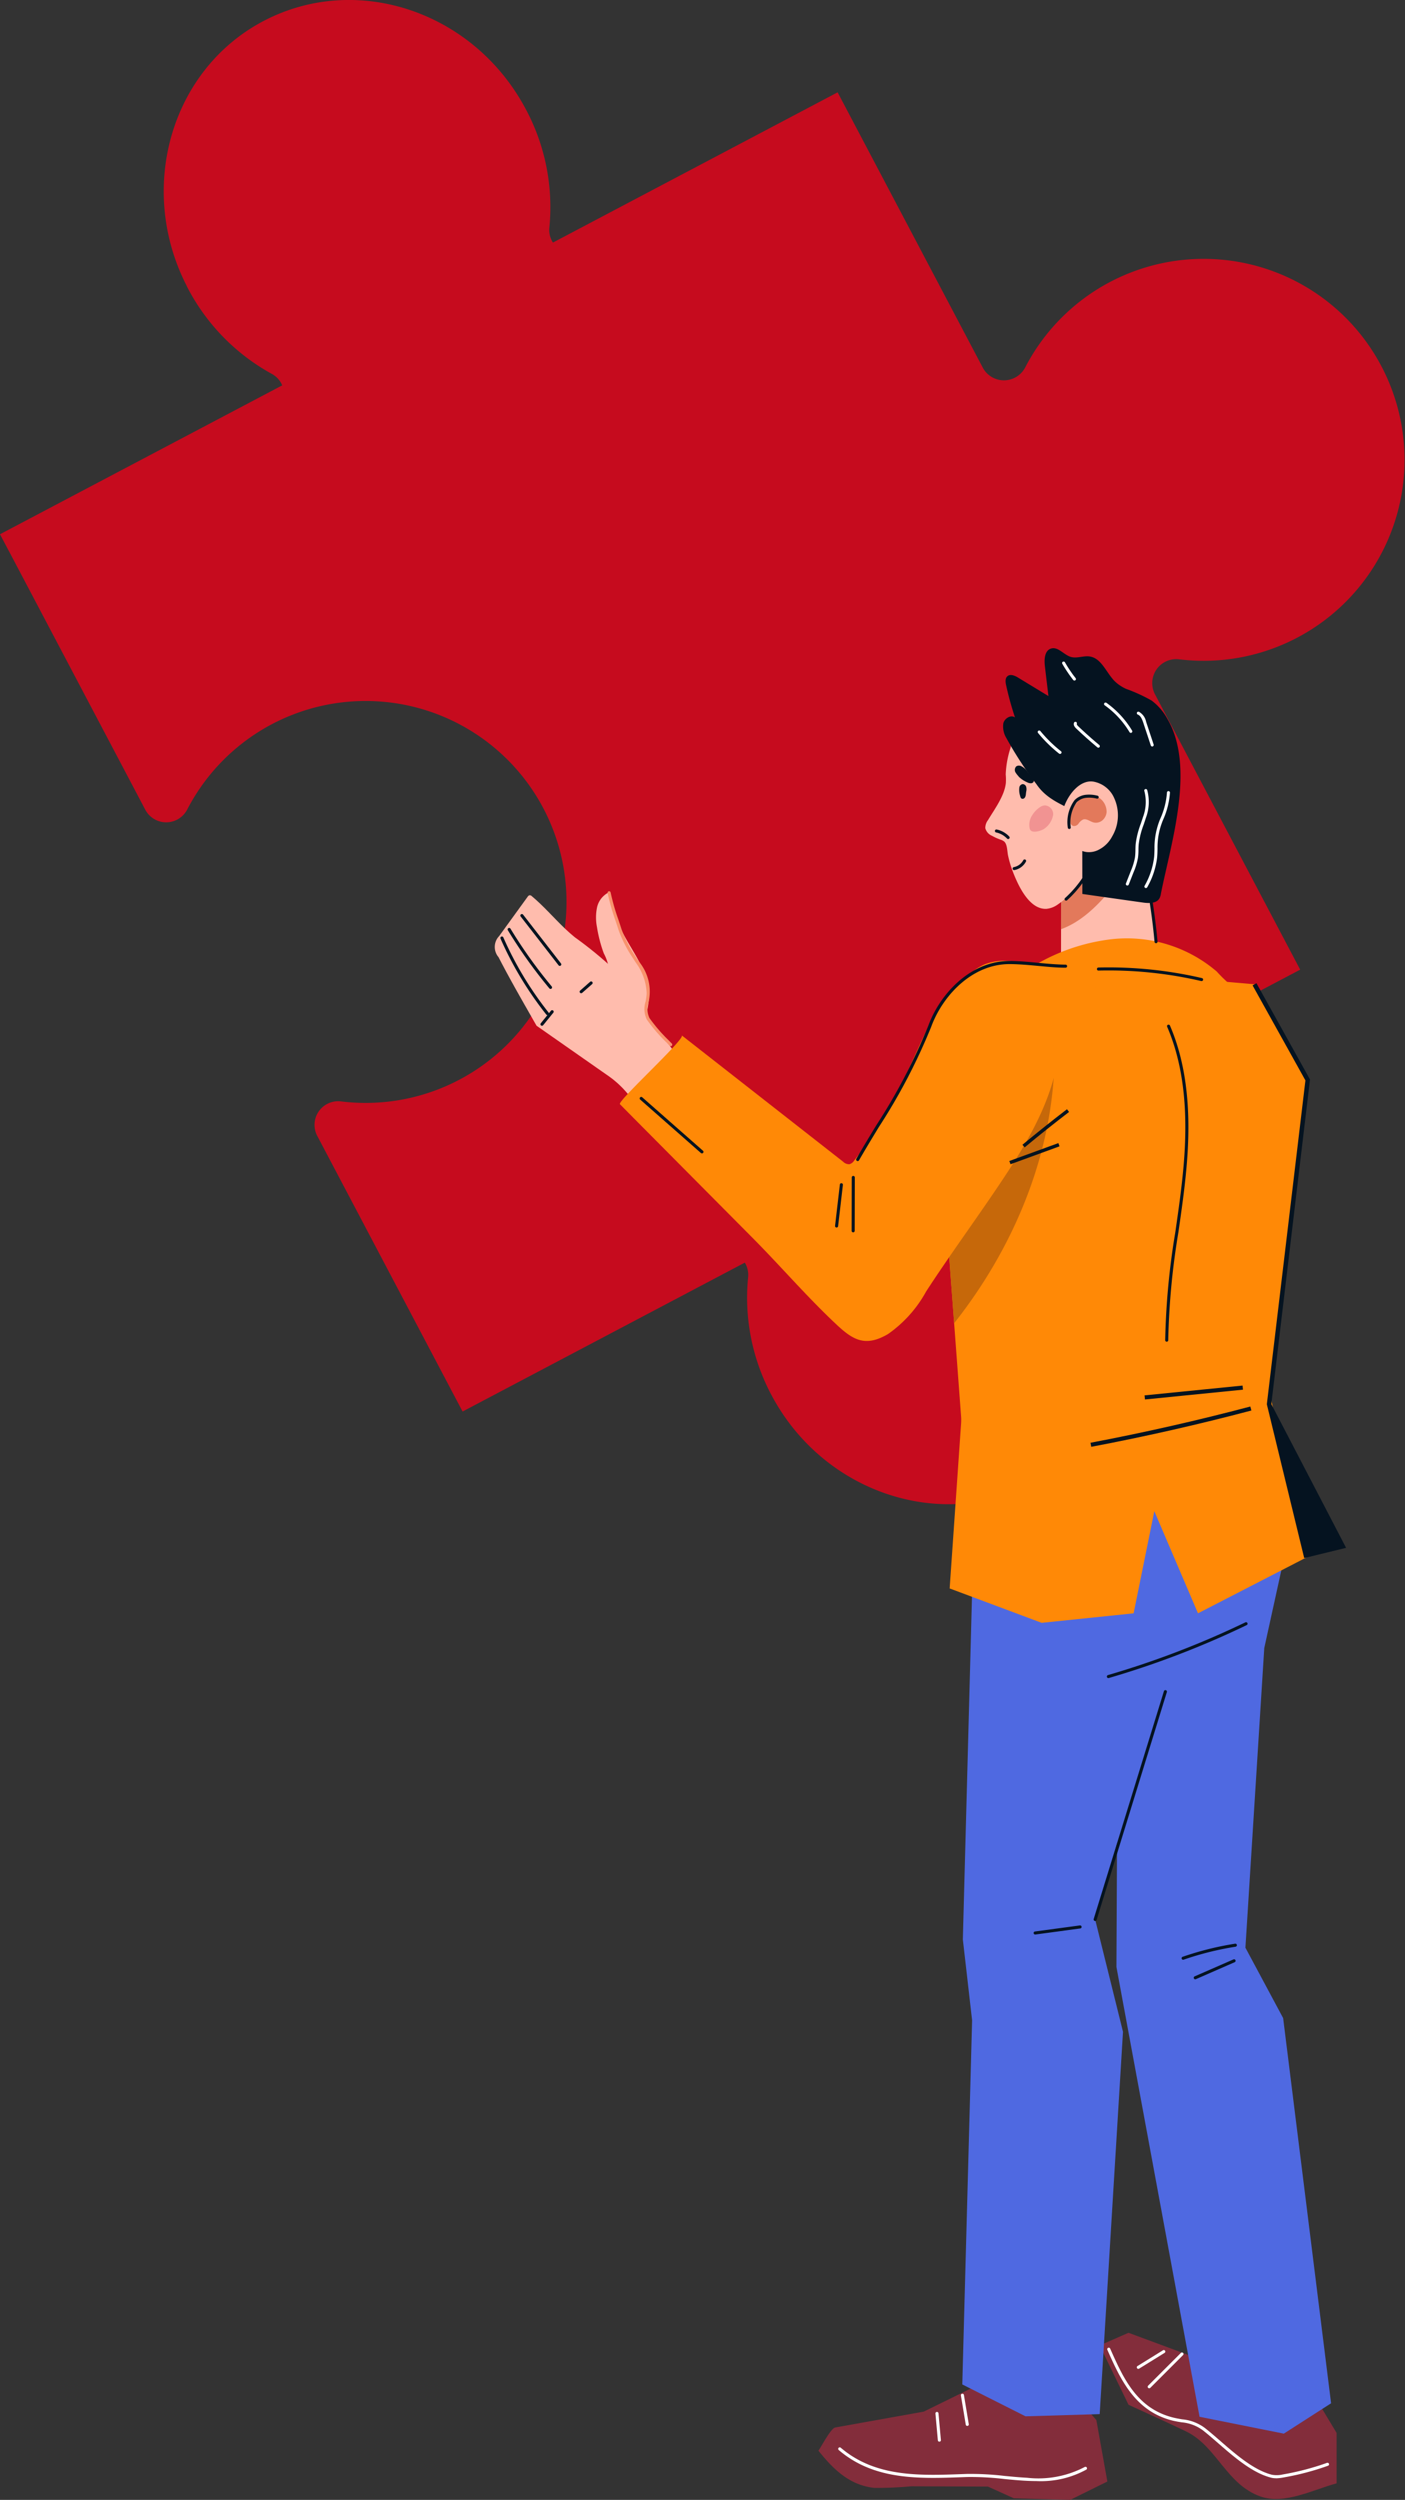 <svg xmlns="http://www.w3.org/2000/svg" width="155.294" height="276.224" viewBox="0 0 155.294 276.224">
  <rect x="0" y="0" width="155.294" height="276.224" fill="#333333" stroke="none"/>
  <g id="グループ_4107" data-name="グループ 4107" transform="translate(-685.621 -162.074)">
    <path id="パス_1753" data-name="パス 1753" d="M2367.271,1039.124a22.951,22.951,0,0,0,9.373,9.681,2.59,2.59,0,0,1,1.181,1.285l-31.194,16.452.82,1.554.3.56L2362.7,1097a2.615,2.615,0,0,0,4.63-.056,22.206,22.206,0,1,1,17.008,32.267,2.612,2.612,0,0,0-2.651,3.789l14.9,28.25.309.585.865,1.641,31.195-16.453a2.638,2.638,0,0,1,.362,1.645A22.831,22.831,0,0,0,2432,1161.84c5.735,10.6,18.607,14.9,28.794,9.623,10.425-5.4,14.21-18.682,8.464-29.577a22.737,22.737,0,0,0-9.236-9.409,2.627,2.627,0,0,1-1.149-1.226l31.466-16.6-16.074-30.477a2.652,2.652,0,0,1,2.7-3.814,22.207,22.207,0,1,0-17.013-32.264,2.651,2.651,0,0,1-4.673.077l-16.066-30.462-31.466,16.6a2.566,2.566,0,0,1-.392-1.694,22.918,22.918,0,0,0-2.575-12.983c-5.746-10.9-18.844-15.27-29.187-9.715-10.107,5.427-13.827,18.483-8.315,29.2" transform="translate(-1661.01 -845.435)" fill="#c60b1e"/>
    <path id="パス_1754" data-name="パス 1754" d="M2692.026,1627.569a10.921,10.921,0,0,0-1.872-1.719l-3.382-2.363-4.682-3.272c-1.434-2.524-2.872-4.993-4.2-7.576a1.731,1.731,0,0,1,.065-2.324l3.147-4.34a.366.366,0,0,1,.227-.178.362.362,0,0,1,.253.117c1.728,1.45,3.031,3.154,4.788,4.563a43.286,43.286,0,0,1,3.609,2.893c2.808,3.814,5.694,7.531,8.535,11.309a.394.394,0,0,1-.05.657l-4.233,3.822a.514.514,0,0,1-.89-.077c-.459-.514-.881-1.024-1.318-1.51" transform="translate(-1937.167 -1344.805)" fill="#ffbcad"/>
    <path id="パス_1755" data-name="パス 1755" d="M2746.052,1617.012c-.672-1.1.2-2.2.5-3.344a5.217,5.217,0,0,0-.595-3.061,15.249,15.249,0,0,1-.752-2.894,5.459,5.459,0,0,1,.007-2.186,2.422,2.422,0,0,1,1.315-1.667c.026-.011.931,3.113,1.034,3.382,1,2.6,3.341,4.973,3.392,7.86.026,1.521-.561,2.991-.662,4.509a6.377,6.377,0,0,1-2.5-.343c-.725-.4-1.212-1.49-1.676-2.152-.024-.035-.047-.07-.068-.1" transform="translate(-1993.599 -1343.191)" fill="#ffbcad"/>
    <path id="パス_1756" data-name="パス 1756" d="M2922.073,2592.791l2.4,2.738,1.217,6.794-4.109,2.028-6.229-.176-2.865-1.295-8.475-.031a40.193,40.193,0,0,1-4.093.176c-2.8-.313-4.558-2.116-6.166-4.111.329-.451,1.367-2.475,1.865-2.564l9.772-1.751,9.954-4.881Z" transform="translate(-2117.673 -2166.053)" fill="#832d3b"/>
    <path id="パス_1757" data-name="パス 1757" d="M3106.125,2574.506l1.876,3.117v5.567c-2.565.681-5.753,2.39-8.421,1.45-3.772-1.33-4.843-5.56-8.217-7.186-2.106-1.015-4.244-1.966-6.365-2.948l-3.185-6.559,3.185-1.394,7.191,2.666,5.434,2.838,3.117-1.559Z" transform="translate(-2274.643 -2146.719)" fill="#832d3b"/>
    <path id="パス_1758" data-name="パス 1758" d="M3101.857,1957.211l4.169,14.293-2.085,9.5-2.084,33.114,4.169,7.775,5.3,42.563-5.225,3.354-9.313-1.86-9.188-49.708.209-43.013-1.283-17.565Z" transform="translate(-2278.58 -1636.832)" fill="#4f69e1"/>
    <path id="パス_1759" data-name="パス 1759" d="M3012.084,1945.461l2.565,15.725-.936,7.963-9.069,31.487,3.079,12.415-2.576,42.241-8.2.244-6.988-3.523,1.085-40.23-1.023-8.939,1.589-59.59Z" transform="translate(-2197.977 -1626.471)" fill="#4f69e1"/>
    <path id="パス_1760" data-name="パス 1760" d="M3055.983,1580.314c1.452-.663,2.9-1.447,4.4-1.966.788-.272,3.9-2.338,4.156-2.023.065.08.1.187.18.251s.24.04.241-.064c.958,4.62,1.439,9.361,2.118,14.047l-11.1.64Z" transform="translate(-2253.083 -1320.18)" fill="#ffbcad"/>
    <path id="パス_1761" data-name="パス 1761" d="M3055.983,1581.186c1.452-.663,2.9-1.447,4.4-1.966.593-.2,2.5-1.426,3.519-1.883a10.663,10.663,0,0,1-1.836,3.349c-1.579,2.041-3.6,4.224-6.088,5.113Z" transform="translate(-2253.083 -1321.053)" fill="#e3795b"/>
    <path id="パス_1762" data-name="パス 1762" d="M3012.124,1495.776c-1.948.145-3.181-2.59-3.751-4.057a12.255,12.255,0,0,1-.552-1.855c-.093-.435-.073-1.205-.414-1.516a1.3,1.3,0,0,0-.447-.225,6.388,6.388,0,0,1-.9-.41,1.282,1.282,0,0,1-.751-.849,1.433,1.433,0,0,1,.293-.88c.725-1.209,1.827-2.677,1.981-4.109a6.482,6.482,0,0,0-.015-.949,10.624,10.624,0,0,1,.535-2.944,13.769,13.769,0,0,1,.709-2.4c.912-2.1,3.734-3.342,5.93-3.4a12.624,12.624,0,0,1,7.7,2.5c1.963,1.573,2.383,3.391,2.106,5.827a11.592,11.592,0,0,1-2.447,5.931,23.843,23.843,0,0,1-3.4,3.227,7.065,7.065,0,0,0-1.507,1.417,21.077,21.077,0,0,1-1.5,1.941,9.96,9.96,0,0,1-2.52,2.371,2.489,2.489,0,0,1-1.053.376" transform="translate(-2210.785 -1233.282)" fill="#ffbcad"/>
    <path id="パス_1763" data-name="パス 1763" d="M3005.217,1653.248l5.88,10.571-4.271,35.834s-17.819,8.115-33.981,2.215l-3.307-44.314,8.033-6.7Z" transform="translate(-2180.93 -1382.416)" fill="#ff8906"/>
    <path id="パス_1764" data-name="パス 1764" d="M2969.627,1665.151c.209-.252.424-.5.641-.746l4.709-3.926c2.893-1.491,5.771-1.037,7.718,3.666a5.148,5.148,0,0,1,.253.8,10.59,10.59,0,0,1,.226,2.149c.3,11.2-4.125,22.2-11.089,31.007Z" transform="translate(-2181.005 -1389.815)" fill="#c6680a"/>
    <path id="パス_1765" data-name="パス 1765" d="M3030.759,1445.191a18.092,18.092,0,0,1,2.788,1.279,6.22,6.22,0,0,1,1.742,2.018c3.124,5.331.413,13.7-.705,19.292a1.68,1.68,0,0,1-.156.532c-.326.589-1.164.574-1.831.48l-6.7-.949q-.006-3.952-.013-7.9a1.073,1.073,0,0,0-.775-1.206c-1.679-.865-3.218-1.445-4.284-3.02a40.891,40.891,0,0,1-3.337-5.117,2.444,2.444,0,0,1-.326-1.62c.142-.544.823-.965,1.287-.646a34.689,34.689,0,0,1-.978-3.551c-.076-.346-.125-.767.142-1,.321-.281.816-.067,1.181.155l3.354,2.038q-.2-1.655-.393-3.309c-.088-.74-.036-1.713.675-1.939.781-.248,1.409.695,2.2.923.668.194,1.386-.154,2.076-.052,1.327.2,1.832,1.816,2.788,2.757a4.463,4.463,0,0,0,1.272.84" transform="translate(-2220.643 -1206.99)" fill="#051320"/>
    <path id="パス_1766" data-name="パス 1766" d="M3016.888,1938.334l4.055,18.2-11.975,6.168-4.829-11.288-2.288,11.288-10.167,1.052-10.166-3.8,1.432-20.648Z" transform="translate(-2190.932 -1622.365)" fill="#ff8906"/>
    <path id="パス_1767" data-name="パス 1767" d="M2761.031,1665.433c-.325-.326,7.235-7.206,6.839-7.6l17.819,13.946a.958.958,0,0,0,.708.288.94.94,0,0,0,.52-.4,47.636,47.636,0,0,0,6.119-10.295c1.9-4.126,3.238-7.771,6.964-10.57a5.621,5.621,0,0,1,1.363-.833,5.871,5.871,0,0,1,7.5,3.218,13.516,13.516,0,0,1,.428,8.016c-.939,4.662-3.469,8.819-6.072,12.725-2.722,4.084-5.646,8.046-8.346,12.2a13.864,13.864,0,0,1-4.207,4.7c-2.518,1.481-3.892.648-5.707-1.055-3.3-3.094-6.14-6.421-9.3-9.6l-13.007-13.1Z" transform="translate(-2006.888 -1381.351)" fill="#ff8906"/>
    <path id="パス_1768" data-name="パス 1768" d="M3125.769,1727.364h0a.169.169,0,0,0,.168-.17,81.38,81.38,0,0,1,1.116-11.885c.261-1.809.529-3.679.734-5.524.514-4.607.9-11.418-1.659-17.349a.169.169,0,1,0-.31.134c2.527,5.858,2.141,12.609,1.632,17.177-.205,1.84-.474,3.707-.733,5.513a81.561,81.561,0,0,0-1.119,11.935.169.169,0,0,0,.169.168" transform="translate(-2311.189 -1417.036)" fill="#051320"/>
    <path id="パス_1769" data-name="パス 1769" d="M2916.145,1799.634a.17.17,0,0,0,.169-.169l.013-5.9a.17.17,0,0,0-.169-.17h0a.17.17,0,0,0-.169.169l-.012,5.9a.169.169,0,0,0,.169.17Z" transform="translate(-2136.224 -1501.39)" fill="#051320"/>
    <path id="パス_1770" data-name="パス 1770" d="M2905.061,1803.167a.17.17,0,0,0,.168-.15l.53-4.559a.169.169,0,1,0-.337-.039l-.53,4.559a.169.169,0,0,0,.149.188h.019" transform="translate(-2126.972 -1505.457)" fill="#051320"/>
    <path id="パス_1771" data-name="パス 1771" d="M3022.04,1639.579a21.589,21.589,0,0,1,11.29-4.782,15.27,15.27,0,0,1,11.54,3.591,15.181,15.181,0,0,0,3.373,2.806c-1.063-.5-2.922.114-4.071.026-2.637-.2-5.208-.674-7.83-.817q-7.152-.39-14.3-.823" transform="translate(-2224.752 -1368.956)" fill="#ff8906"/>
    <path id="パス_1772" data-name="パス 1772" d="M3091.524,1655.544a.169.169,0,0,0,.039-.334,45.575,45.575,0,0,0-11.44-1.167.168.168,0,0,0-.165.174.165.165,0,0,0,.173.165,45.257,45.257,0,0,1,11.355,1.158.171.171,0,0,0,.038,0" transform="translate(-2273.094 -1385.064)" fill="#051320"/>
    <path id="パス_1773" data-name="パス 1773" d="M2919.15,1671.887a.168.168,0,0,0,.147-.085c.7-1.218,1.455-2.461,2.183-3.662a65.547,65.547,0,0,0,5.805-11.112c1.219-3.334,4.444-6.912,8.652-6.912h.042c1.033.006,2.083.106,3.1.2s2.038.2,3.064.2h0a.17.17,0,0,0,0-.339c-1.012-.009-2.041-.108-3.035-.2-1.023-.1-2.081-.2-3.129-.205h-.043c-4.372,0-7.712,3.692-8.97,7.135a65.256,65.256,0,0,1-5.777,11.053c-.729,1.2-1.483,2.447-2.187,3.669a.17.17,0,0,0,.063.231.164.164,0,0,0,.085.023" transform="translate(-2138.731 -1381.515)" fill="#051320"/>
    <path id="パス_1774" data-name="パス 1774" d="M2781.165,1746.876a.169.169,0,0,0,.112-.3l-6.707-5.9a.169.169,0,0,0-.224.255l6.706,5.9a.17.17,0,0,0,.112.042" transform="translate(-2017.963 -1457.358)" fill="#051320"/>
    <path id="パス_1775" data-name="パス 1775" d="M3056.428,1534.25c-.251-1.685,1.5-4.814,3.509-4.466a3.109,3.109,0,0,1,2.293,1.868,4.591,4.591,0,0,1-.263,4.207,3.414,3.414,0,0,1-1.614,1.516,2.343,2.343,0,0,1-1.172.187c-1.5-.167-2.515-1.9-2.745-3.257,0-.018-.006-.036-.008-.054" transform="translate(-2253.434 -1281.34)" fill="#ffbcad"/>
    <path id="パス_1776" data-name="パス 1776" d="M3111.861,1546.928a.167.167,0,0,0,.146-.087,8.766,8.766,0,0,0,1.093-3.283c.032-.329.039-.663.045-.985a7.843,7.843,0,0,1,.692-3.359,8.856,8.856,0,0,0,.683-2.831.166.166,0,1,0-.332-.006,8.5,8.5,0,0,1-.664,2.724,8.193,8.193,0,0,0-.713,3.466c-.006.316-.012.642-.043.959a8.456,8.456,0,0,1-1.054,3.158.166.166,0,0,0,.147.244" transform="translate(-2299.584 -1286.728)" fill="#fff"/>
    <path id="パス_1777" data-name="パス 1777" d="M3099.44,1545.516a.166.166,0,0,0,.154-.105l.537-1.37a7.146,7.146,0,0,0,.487-1.609,7.01,7.01,0,0,0,.052-.858c0-.2.008-.412.025-.615a9.416,9.416,0,0,1,.55-2.175c.082-.242.165-.483.239-.726a5.013,5.013,0,0,0,.151-3.1.166.166,0,1,0-.313.112,4.716,4.716,0,0,1-.156,2.887c-.074.24-.156.479-.236.718a9.612,9.612,0,0,0-.567,2.253c-.019.214-.022.428-.027.637a6.742,6.742,0,0,1-.048.819,6.985,6.985,0,0,1-.467,1.533l-.536,1.37a.166.166,0,0,0,.1.215.154.154,0,0,0,.06.011" transform="translate(-2289.216 -1285.591)" fill="#fff"/>
    <path id="パス_1778" data-name="パス 1778" d="M3108.33,1487a.167.167,0,0,0,.158-.219l-.828-2.5a1.629,1.629,0,0,0-.8-1.119.166.166,0,0,0-.124.309c.329.132.487.541.612.915l.827,2.5a.167.167,0,0,0,.158.114" transform="translate(-2295.356 -1242.441)" fill="#fff"/>
    <path id="パス_1779" data-name="パス 1779" d="M3087.7,1480.388a.17.17,0,0,0,.086-.023.167.167,0,0,0,.057-.228,10.239,10.239,0,0,0-2.837-3.07.166.166,0,1,0-.193.271,9.9,9.9,0,0,1,2.744,2.969.166.166,0,0,0,.142.081" transform="translate(-2277.091 -1237.334)" fill="#fff"/>
    <path id="パス_1780" data-name="パス 1780" d="M3067.192,1492.761a.166.166,0,0,0,.106-.294c-.791-.659-1.571-1.353-2.317-2.063-.129-.122-.188-.222-.166-.28a.166.166,0,1,0-.312-.116c-.11.3.161.553.249.637.752.714,1.537,1.413,2.333,2.077a.166.166,0,0,0,.107.039" transform="translate(-2260.173 -1248.071)" fill="#fff"/>
    <path id="パス_1781" data-name="パス 1781" d="M3042.831,1498.305a.163.163,0,0,0,.13-.063.166.166,0,0,0-.027-.233,14.961,14.961,0,0,1-2.276-2.231.166.166,0,1,0-.257.212,15.3,15.3,0,0,0,2.326,2.281.166.166,0,0,0,.1.035" transform="translate(-2240.045 -1252.927)" fill="#fff"/>
    <path id="パス_1782" data-name="パス 1782" d="M3058.048,1451.733a.166.166,0,0,0,.13-.269,14.448,14.448,0,0,1-1.18-1.75.166.166,0,1,0-.289.165,14.948,14.948,0,0,0,1.208,1.79.166.166,0,0,0,.131.063" transform="translate(-2253.671 -1214.46)" fill="#fff"/>
    <path id="パス_1783" data-name="パス 1783" d="M3062.239,1542.341c-.586-.242-.278-1.34-.111-1.747a5.022,5.022,0,0,1,.869-1.214,1.623,1.623,0,0,1,1.43-.414,1.458,1.458,0,0,1,.188.035,1.847,1.847,0,0,1,1.335,1.838,1.345,1.345,0,0,1-.476.9,1.116,1.116,0,0,1-.983.216c-.389-.11-.757-.452-1.138-.32a1.374,1.374,0,0,0-.51.463.6.6,0,0,1-.577.252l-.029-.011" transform="translate(-2258.019 -1289.009)" fill="#e3795b"/>
    <path id="パス_1784" data-name="パス 1784" d="M3060.55,1542.378h.009a.167.167,0,0,0,.157-.175,3.815,3.815,0,0,1,.66-2.782,1.718,1.718,0,0,1,1.023-.488,3.317,3.317,0,0,1,1.2.089.166.166,0,0,0,.076-.324,3.632,3.632,0,0,0-1.318-.1,2.051,2.051,0,0,0-1.22.59,4.1,4.1,0,0,0-.75,3.029.166.166,0,0,0,.166.157" transform="translate(-2256.744 -1288.702)" fill="#051320"/>
    <path id="パス_1785" data-name="パス 1785" d="M3028.558,1533.068a.272.272,0,0,1-.365.051.369.369,0,0,1-.094-.169c-.021-.064-.039-.129-.055-.194a2.132,2.132,0,0,1-.058-.862.435.435,0,0,1,.377-.353.423.423,0,0,1,.379.311,1.056,1.056,0,0,1,0,.519c-.044.231-.018.513-.184.7" transform="translate(-2229.695 -1282.828)" fill="#051320"/>
    <path id="パス_1786" data-name="パス 1786" d="M3026.264,1520.9a2.544,2.544,0,0,1-1.1-.981.557.557,0,0,1,.1-.648.543.543,0,0,1,.524-.032,1.97,1.97,0,0,1,.758.671l.538.678a.474.474,0,0,1,.129.259.312.312,0,0,1-.271.287.767.767,0,0,1-.418-.076,3.216,3.216,0,0,1-1.046-.7Z" transform="translate(-2227.313 -1272.518)" fill="#051320"/>
    <path id="パス_1787" data-name="パス 1787" d="M3013.212,1562.918a.166.166,0,0,0,.114-.287,2.643,2.643,0,0,0-1.381-.771.166.166,0,1,0-.06.327,2.345,2.345,0,0,1,1.213.685.166.166,0,0,0,.115.046" transform="translate(-2216.161 -1308.132)" fill="#051320"/>
    <path id="パス_1788" data-name="パス 1788" d="M3023.79,1583.066l.03,0a1.83,1.83,0,0,0,1.266-.927.166.166,0,1,0-.292-.157,1.52,1.52,0,0,1-1.035.757.166.166,0,0,0,.031.33" transform="translate(-2226.073 -1324.853)" fill="#051320"/>
    <path id="パス_1789" data-name="パス 1789" d="M3086.763,2097.82a.169.169,0,0,0,.047-.007,99.017,99.017,0,0,0,15.24-5.847.169.169,0,0,0-.147-.305,98.557,98.557,0,0,1-15.187,5.827.17.17,0,0,0,.047.333" transform="translate(-2278.633 -1750.326)" fill="#051320"/>
    <path id="パス_1790" data-name="パス 1790" d="M2686.344,1642.029a.17.17,0,0,0,.132-.275,38.031,38.031,0,0,1-5.017-8.328.17.17,0,0,0-.311.136,38.363,38.363,0,0,0,5.063,8.4.169.169,0,0,0,.134.064" transform="translate(-1940.209 -1367.784)" fill="#051320"/>
    <path id="パス_1791" data-name="パス 1791" d="M2690.714,1634.351a.169.169,0,0,0,.13-.278,53.03,53.03,0,0,1-4.564-6.394.17.17,0,0,0-.29.176,53.373,53.373,0,0,0,4.593,6.434.17.17,0,0,0,.13.061" transform="translate(-1944.242 -1363.004)" fill="#051320"/>
    <path id="パス_1792" data-name="パス 1792" d="M2698.875,1624.116a.165.165,0,0,0,.1-.036.168.168,0,0,0,.03-.238l-4.187-5.392a.169.169,0,1,0-.268.208l4.188,5.392a.171.171,0,0,0,.134.066" transform="translate(-1951.379 -1355.314)" fill="#051320"/>
    <path id="パス_1793" data-name="パス 1793" d="M2734.336,1664.763a.17.17,0,0,0,.112-.042l1.084-.954a.17.17,0,1,0-.224-.254l-1.084.954a.169.169,0,0,0,.112.3" transform="translate(-1984.474 -1392.945)" fill="#051320"/>
    <path id="パス_1794" data-name="パス 1794" d="M2759.794,1620.254a.169.169,0,0,0,.122-.287q-.181-.188-.368-.379a17.614,17.614,0,0,1-2.106-2.449,2.369,2.369,0,0,1-.091-1.755,5.218,5.218,0,0,0-1.16-4.588l-.219-.349a13.8,13.8,0,0,1-1.606-3.09c-.115-.365-.235-.727-.355-1.087a23.658,23.658,0,0,1-.856-3,.169.169,0,0,0-.333.065,24.39,24.39,0,0,0,.868,3.042c.119.358.239.717.354,1.081a14.047,14.047,0,0,0,1.643,3.169l.219.349a6.154,6.154,0,0,1,1.234,3.435,6.242,6.242,0,0,1-.121.912,2.651,2.651,0,0,0,.142,2,17.867,17.867,0,0,0,2.146,2.5c.123.127.246.253.366.379a.17.17,0,0,0,.123.051" transform="translate(-2000.041 -1342.584)" fill="#f8936d"/>
    <path id="パス_1795" data-name="パス 1795" d="M2708.106,1684.345a.17.17,0,0,0,.132-.063l1.127-1.388a.17.17,0,0,0-.264-.214l-1.127,1.388a.17.17,0,0,0,.024.239.173.173,0,0,0,.107.038" transform="translate(-1962.58 -1408.928)" fill="#051320"/>
    <path id="パス_1796" data-name="パス 1796" d="M3034.876,1548.539a.478.478,0,0,1-.134-.24,1.885,1.885,0,0,1,.278-1.453,2.8,2.8,0,0,1,.829-.878,1.152,1.152,0,0,1,.545-.218.971.971,0,0,1,.941,1.038,2.312,2.312,0,0,1-1.015,1.566c-.324.208-1.124.457-1.444.185" transform="translate(-2235.311 -1294.686)" fill="#f19392"/>
    <path id="パス_1797" data-name="パス 1797" d="M3077.918,2162.627a.17.17,0,0,0,.161-.12l7.758-25.159a.17.17,0,1,0-.324-.1l-7.758,25.158a.171.171,0,0,0,.162.22" transform="translate(-2271.249 -1788.292)" fill="#051320"/>
    <path id="パス_1798" data-name="パス 1798" d="M3037.838,2295.288h.023l4.961-.67a.169.169,0,0,0-.046-.335l-4.961.67a.169.169,0,0,0,.023.337" transform="translate(-2237.796 -1919.461)" fill="#051320"/>
    <path id="パス_1799" data-name="パス 1799" d="M3144.84,2319.133a.166.166,0,0,0,.068-.014l4.291-1.875a.169.169,0,0,0-.135-.31l-4.291,1.875a.17.17,0,0,0,.068.325" transform="translate(-2327.108 -1938.357)" fill="#051320"/>
    <path id="パス_1800" data-name="パス 1800" d="M3136.714,2308.281a.17.17,0,0,0,.056-.009,33.472,33.472,0,0,1,5.746-1.433.17.17,0,0,0,.141-.194.171.171,0,0,0-.194-.141,33.863,33.863,0,0,0-5.8,1.448.169.169,0,0,0,.055.329" transform="translate(-2320.325 -1929.663)" fill="#051320"/>
    <path id="パス_1801" data-name="パス 1801" d="M2989.719,2610.838a.139.139,0,0,0,.028,0,.168.168,0,0,0,.139-.194l-.537-3.219a.169.169,0,1,0-.333.056l.536,3.217a.169.169,0,0,0,.167.142" transform="translate(-2197.186 -2180.713)" fill="#fff"/>
    <path id="パス_1802" data-name="パス 1802" d="M2972.422,2622.733h.016a.169.169,0,0,0,.154-.184l-.268-2.949a.169.169,0,0,0-.337.03l.268,2.95a.169.169,0,0,0,.168.154" transform="translate(-2182.973 -2190.866)" fill="#fff"/>
    <path id="パス_1803" data-name="パス 1803" d="M2928.937,2646.832a10.437,10.437,0,0,0,5.483-1.269.17.17,0,0,0-.173-.292,11.025,11.025,0,0,1-6.371,1.193c-.823-.042-1.659-.123-2.468-.2a31.845,31.845,0,0,0-4.205-.223l-.493.018c-4.727.173-9.616.35-13.434-2.916a.169.169,0,0,0-.221.257c3.919,3.352,8.875,3.172,13.667,3l.492-.018a31.6,31.6,0,0,1,4.16.221c.813.079,1.653.162,2.484.2.372.018.731.028,1.078.028" transform="translate(-2128.728 -2210.61)" fill="#fff"/>
    <path id="パス_1804" data-name="パス 1804" d="M3114.061,2583.67a.168.168,0,0,0,.12-.05l3.62-3.62a.17.17,0,0,0,0-.239.167.167,0,0,0-.239,0l-3.62,3.619a.169.169,0,0,0,.12.289" transform="translate(-2301.417 -2157.702)" fill="#fff"/>
    <path id="パス_1805" data-name="パス 1805" d="M3106.763,2580.171a.169.169,0,0,0,.089-.025l2.816-1.743a.169.169,0,0,0-.178-.288l-2.816,1.743a.17.17,0,0,0,.09.313" transform="translate(-2295.326 -2156.348)" fill="#fff"/>
    <path id="パス_1806" data-name="パス 1806" d="M3105.5,2591.008a4.848,4.848,0,0,0,.817-.088,29.483,29.483,0,0,0,4.944-1.3.169.169,0,0,0-.113-.319,29.2,29.2,0,0,1-4.888,1.282,2.932,2.932,0,0,1-1.2.031c-1.991-.506-3.962-2.219-5.7-3.729-.6-.522-1.17-1.017-1.716-1.442a4.922,4.922,0,0,0-2.5-.952c-.323-.054-.658-.111-1.014-.2-4.007-1.008-5.5-4.363-6.944-7.606a.17.17,0,1,0-.31.138c1.409,3.164,3.005,6.75,7.171,7.8.369.092.711.149,1.041.2a4.587,4.587,0,0,1,2.344.885c.538.42,1.1.911,1.7,1.431,1.767,1.535,3.771,3.275,5.839,3.8a2.1,2.1,0,0,0,.526.062" transform="translate(-2278.855 -2155.094)" fill="#fff"/>
    <path id="パス_1807" data-name="パス 1807" d="M3115.149,1609.3h.015a.167.167,0,0,0,.15-.181c-.162-1.779-.4-3.575-.691-5.337a.167.167,0,0,0-.329.055c.295,1.754.527,3.541.689,5.313a.166.166,0,0,0,.165.151" transform="translate(-2301.752 -1343.006)" fill="#051320"/>
    <path id="パス_1808" data-name="パス 1808" d="M3058.513,1591.269a.167.167,0,0,0,.112-.043,12.412,12.412,0,0,0,2.588-3.31.166.166,0,1,0-.292-.158,12.081,12.081,0,0,1-2.521,3.221.166.166,0,0,0,.112.289" transform="translate(-2255.056 -1329.678)" fill="#051320"/>
    <path id="パス_1809" data-name="パス 1809" d="M3075.739,1951.964c5.92-1.121,11.875-2.471,17.7-4.013l-.116-.441c-5.813,1.539-11.758,2.886-17.666,4.005Z" transform="translate(-2269.503 -1630.024)" fill="#051320"/>
    <rect id="長方形_1284" data-name="長方形 1284" width="10.885" height="0.456" transform="translate(812.128 316.255) rotate(-5.711)" fill="#051320"/>
    <path id="パス_1810" data-name="パス 1810" d="M3030.418,1753.047c1.6-1.332,3.256-2.649,4.91-3.916l-.231-.3c-1.657,1.269-3.314,2.59-4.922,3.924Z" transform="translate(-2231.543 -1464.192)" fill="#051320"/>
    <rect id="長方形_1285" data-name="長方形 1285" width="5.768" height="0.38" transform="translate(797.183 290.358) rotate(-20.05)" fill="#051320"/>
    <path id="パス_1811" data-name="パス 1811" d="M3189.737,1728.121l-4.127-16.978,0-.044,4.261-35.755-5.841-10.5.43-.239,5.918,10.64-4.275,35.869,8.264,15.88Z" transform="translate(-2359.963 -1393.891)" fill="#051320"/>
  </g>
</svg>
